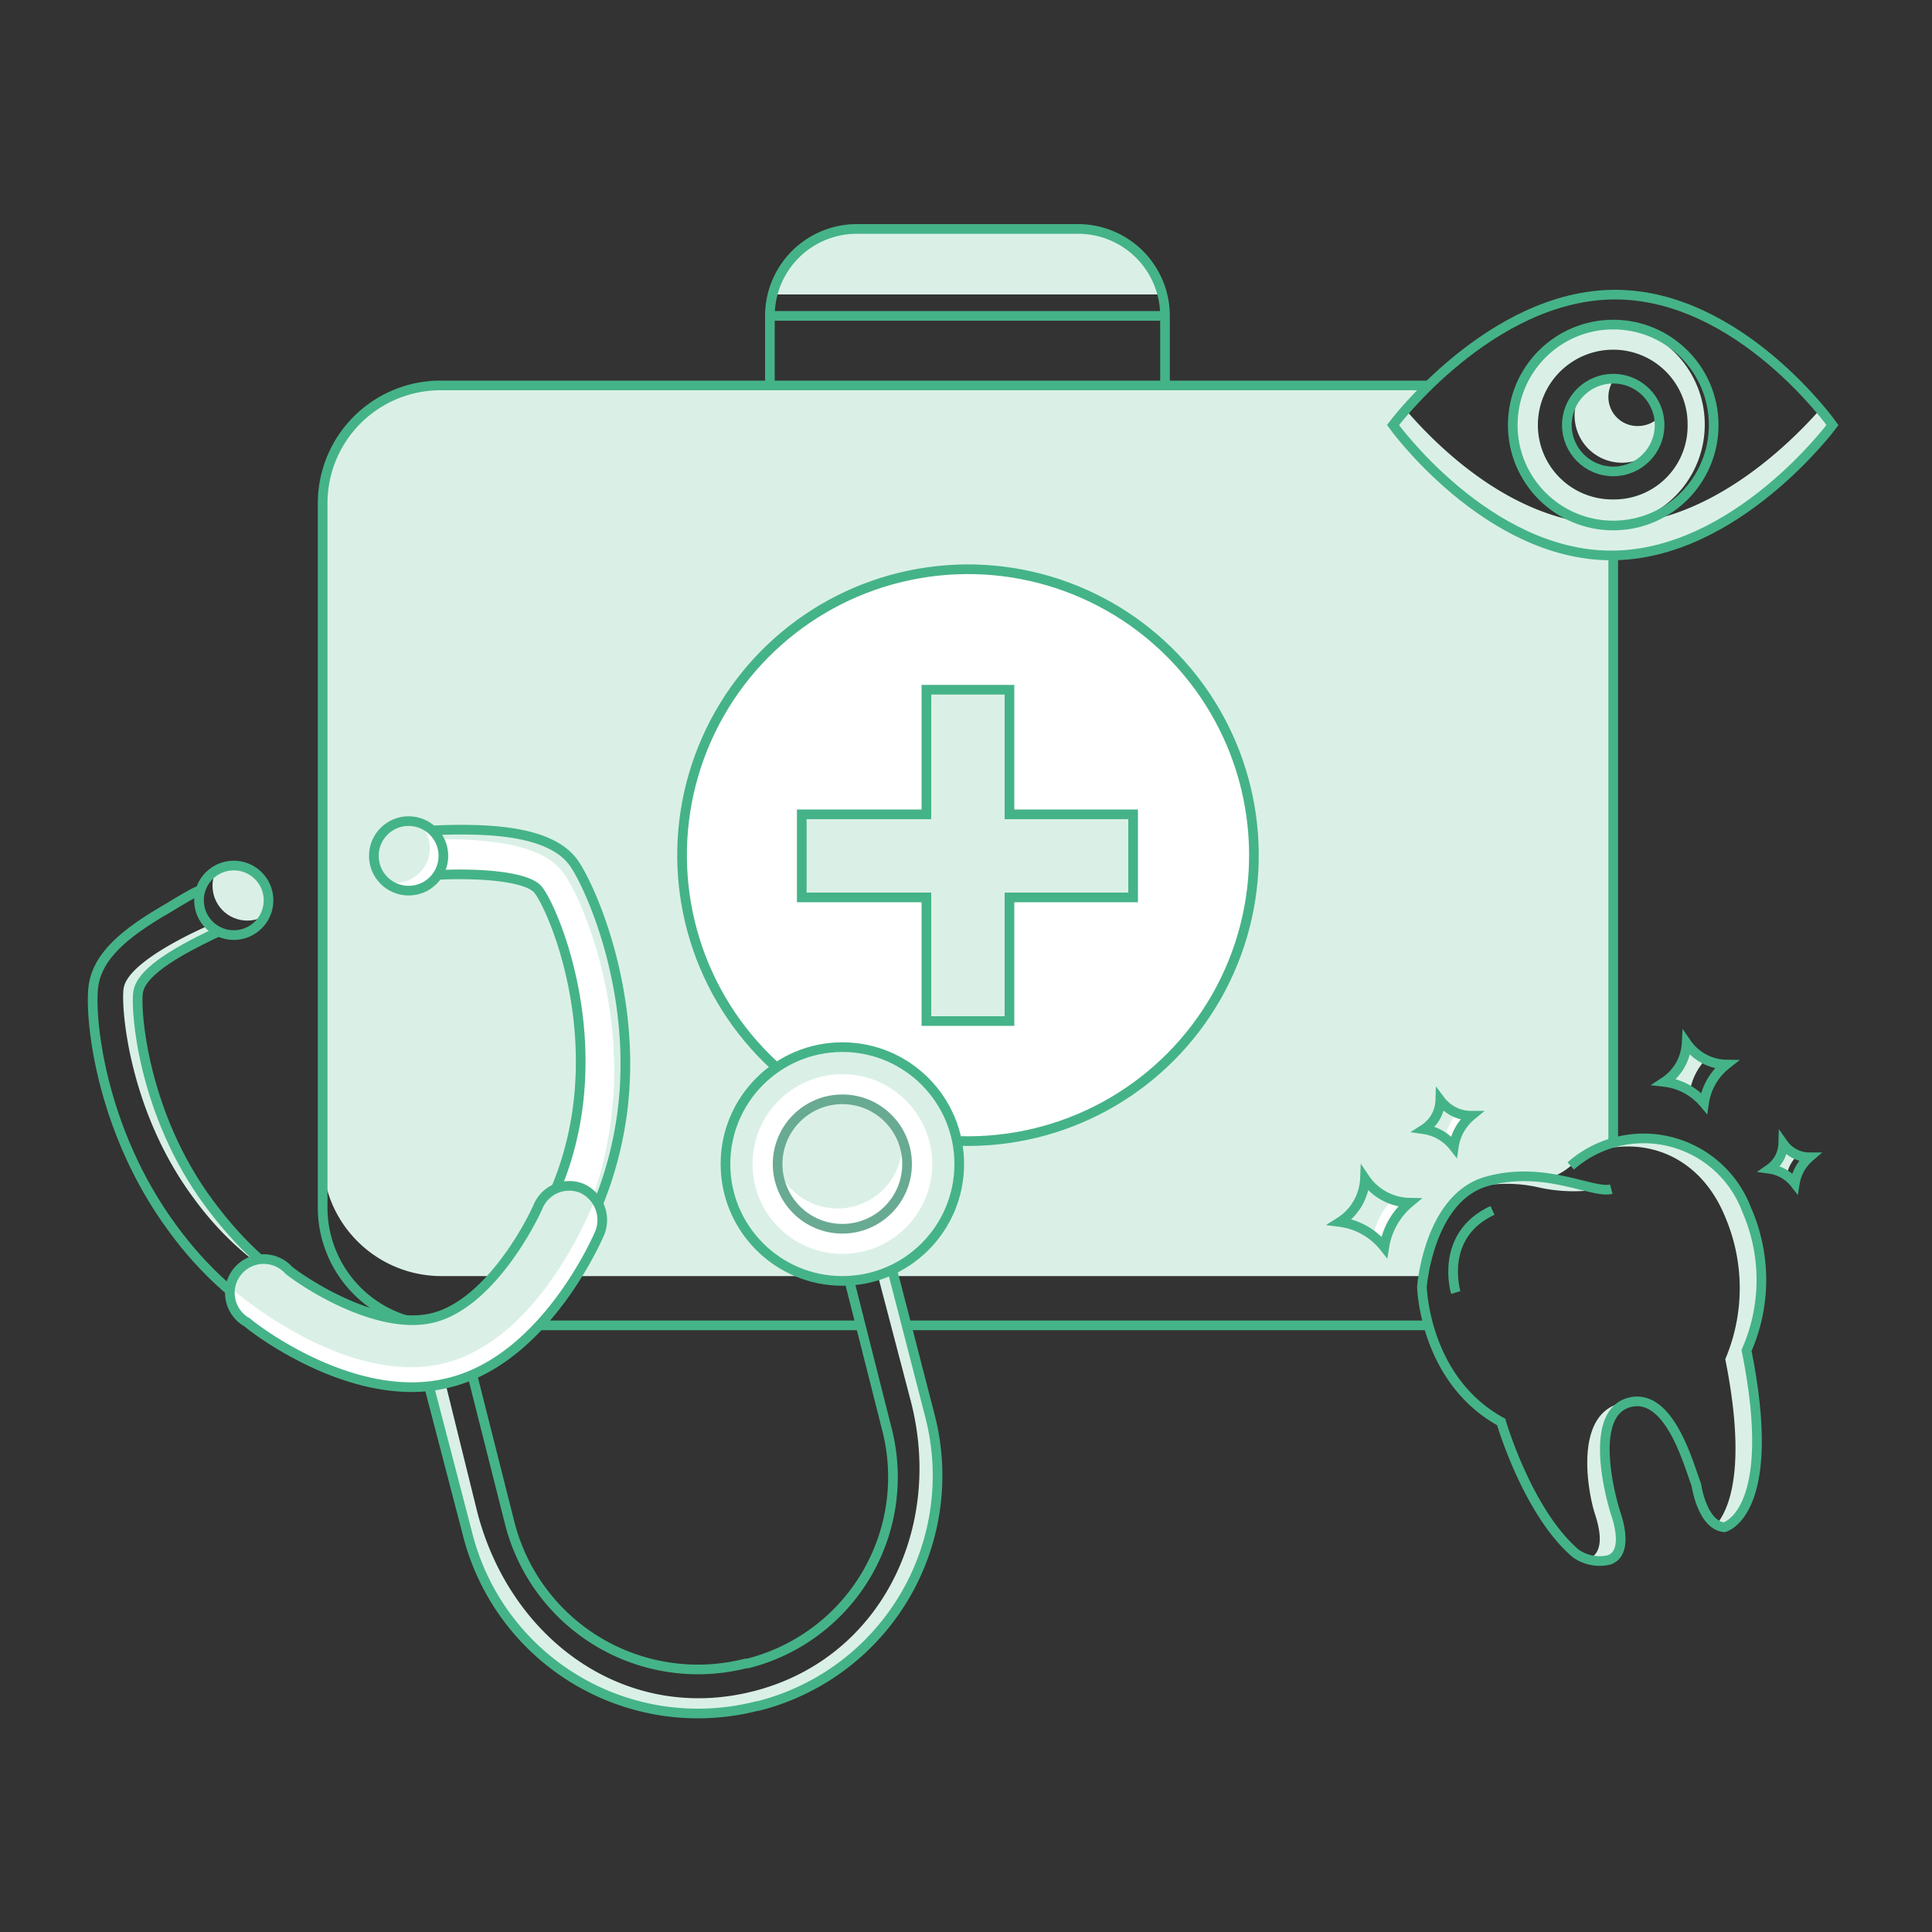 <svg xmlns="http://www.w3.org/2000/svg" xmlns:xlink="http://www.w3.org/1999/xlink" viewBox="0 0 200 200">
  <rect x="0" y="0" width="200" height="200" fill="#333333" stroke="none"/>
  <defs>
    <style>
      .cls-1, .cls-2 {
        fill: none;
      }

      .cls-1, .cls-5, .cls-6 {
        stroke: #45b388;
      }

      .cls-1, .cls-2, .cls-5, .cls-6 {
        stroke-miterlimit: 10;
      }

      .cls-2 {
        stroke: #69aa93;
      }

      .cls-3, .cls-6 {
        fill: #daf0e7;
      }

      .cls-4 {
        clip-path: url(#clip-path-2);
      }

      .cls-5, .cls-9 {
        fill: #fff;
      }

      .cls-7 {
        clip-path: url(#clip-path-3);
      }

      .cls-8 {
        clip-path: url(#clip-path-4);
      }

      .cls-10 {
        clip-path: url(#clip-path-5);
      }

      .cls-11 {
        clip-path: url(#clip-path-6);
      }

      .cls-12 {
        clip-path: url(#clip-path-7);
      }

      .cls-13 {
        clip-path: url(#clip-path-8);
      }

      .cls-14 {
        clip-path: url(#clip-path-9);
      }

      .cls-15 {
        clip-path: url(#clip-path-10);
      }

      .cls-16 {
        clip-path: url(#clip-path-11);
      }

      .cls-17 {
        clip-path: url(#clip-path-12);
      }

      .cls-18 {
        clip-path: url(#clip-path-13);
      }

      .cls-19 {
        clip-path: url(#clip-path-14);
      }

      .cls-20 {
        clip-path: url(#clip-path-15);
      }

      .cls-21 {
        clip-path: url(#clip-path-16);
      }

      .cls-22 {
        clip-path: url(#clip-path-17);
      }
    </style>
    <clipPath id="clip-path">
      <line class="cls-1" x1="147.9" y1="137.2" x2="93.9" y2="137.2"/>
    </clipPath>
    <clipPath id="clip-path-2">
      <path class="cls-1" d="M79.7,40.1V32.7a9,9,0,0,1,9-9h23a9,9,0,0,1,8.9,9v7.6"/>
    </clipPath>
    <clipPath id="clip-path-3">
      <path class="cls-1" d="M166.8,123.1c-1.9.5-6.9-2.5-12.9-.8s-6.7,10.9-6.7,10.9.2,9.6,8.2,14c0,0,2.7,9.3,7.7,13.6a4.3,4.3,0,0,0,3.4.7c1.7-.5,1.4-2.9.8-4.7s-2.9-10.4,1.3-11.6,6.2,6.4,7,8.5c0,0,.6,4.2,2.9,4.4,0,0,5.7-1.4,2.3-18.3a18.1,18.1,0,0,0,0-14.6,11.4,11.4,0,0,0-18.2-4.5"/>
    </clipPath>
    <clipPath id="clip-path-4">
      <path class="cls-1" d="M141.3,122a5.6,5.6,0,0,1-2.6,4.5,7,7,0,0,1,4.6,2.6,7.5,7.5,0,0,1,2.6-4.6A5.7,5.7,0,0,1,141.3,122Z"/>
    </clipPath>
    <clipPath id="clip-path-5">
      <path class="cls-1" d="M149.1,113.9a3.7,3.7,0,0,1-1.7,3,4.8,4.8,0,0,1,3.1,1.8,5.1,5.1,0,0,1,1.8-3.2A4,4,0,0,1,149.1,113.9Z"/>
    </clipPath>
    <clipPath id="clip-path-6">
      <path class="cls-1" d="M174.6,108a5.1,5.1,0,0,1-2.3,4,6.3,6.3,0,0,1,4.1,2.2,6.2,6.2,0,0,1,2.3-4A5.1,5.1,0,0,1,174.6,108Z"/>
    </clipPath>
    <clipPath id="clip-path-7">
      <path class="cls-1" d="M184.6,118.4a3.3,3.3,0,0,1-1.4,2.6,4,4,0,0,1,2.6,1.5,4.5,4.5,0,0,1,1.5-2.7A3.3,3.3,0,0,1,184.6,118.4Z"/>
    </clipPath>
    <clipPath id="clip-path-8">
      <path class="cls-1" d="M167.2,30.5c-12.9,0-23,13.5-23,13.5s9.7,13.5,22.6,13.5S189.7,44,189.7,44,180.1,30.5,167.2,30.5Z"/>
    </clipPath>
    <clipPath id="clip-path-9">
      <circle class="cls-1" cx="167" cy="44" r="10.4"/>
    </clipPath>
    <clipPath id="clip-path-10">
      <circle class="cls-1" cx="167" cy="44" r="4.8"/>
    </clipPath>
    <clipPath id="clip-path-11">
      <path class="cls-1" d="M22.5,96.5c-4.9,2.3-7.9,4.3-8.2,6.2s.5,12.6,7.3,21.8,14.1,12.4,24.9,13.7l-.6,4.6c-12.1-1.5-21.5-6.7-28-15.6-7.7-10.4-8.7-22.4-8.2-25.3s3-5.2,7.7-7.9c3.1-1.9,3.2-1.8,3.3-1.8"/>
    </clipPath>
    <clipPath id="clip-path-12">
      <path class="cls-1" d="M47.3,142.4l-2.7-3.7c8.8-6.4,13.9-14.4,15.2-24,1.5-11.3-2.8-21-4.1-22.6s-7.9-1.9-13.3-1.3l-.5-4.6a54.1,54.1,0,0,1,6.9-.3c5.5.1,8.9,1.2,10.5,3.3s6.8,13.3,5.1,26.1C62.9,126.2,57.2,135.3,47.3,142.4Z"/>
    </clipPath>
    <clipPath id="clip-path-13">
      <path class="cls-1" d="M78.5,176.6h-.1a24.6,24.6,0,0,1-30-17.8L43.5,140l4.5-1.2,4.8,19a20.1,20.1,0,0,0,24.4,14.4h.2a19.9,19.9,0,0,0,14.4-24.3l-6.3-24.9,4.4-1.1,6.4,24.8A24.6,24.6,0,0,1,78.5,176.6Z"/>
    </clipPath>
    <clipPath id="clip-path-14">
      <path class="cls-1" d="M60.2,123a3.5,3.5,0,0,0-4.5,1.9c-1.2,2.7-5.4,10.1-10.8,11.5h0c-5.4,1.4-12.7-3.1-15-4.9a3.5,3.5,0,1,0-4.3,5.4c.4.4,11.1,8.8,21,6.2h0c9.9-2.5,15.3-15,15.5-15.5A3.6,3.6,0,0,0,60.2,123Z"/>
    </clipPath>
    <clipPath id="clip-path-15">
      <circle class="cls-1" cx="24.2" cy="93.2" r="3.6"/>
    </clipPath>
    <clipPath id="clip-path-16">
      <circle class="cls-1" cx="42.3" cy="88.6" r="3.6"/>
    </clipPath>
    <clipPath id="clip-path-17">
      <circle class="cls-2" cx="87.2" cy="120.5" r="6.7"/>
    </clipPath>
  </defs>
  <title>SYN18_Website_Careers_Icons_LC</title>
  <g id="Icons">
    <g>
      <path class="cls-3" d="M167,57.5v60.4c-.4.5-4,2.5-4.4,2.8-4.2,3.5-4.8-2.3-12.2,3.5l-2.3,4-.8,3.9H45.6a12.3,12.3,0,0,1-12.2-12.3V51.9A12.2,12.2,0,0,1,45.6,39.7l102.3.2L145,43.1S151.4,56.5,167,57.5Z"/>
      <g>
        <g>
          <g class="cls-4">
            <rect class="cls-3" x="77.3" y="18.7" width="45.8" height="11.78"/>
          </g>
          <path class="cls-1" d="M79.7,40.1V32.7a9,9,0,0,1,9-9h23a9,9,0,0,1,8.9,9v7.6"/>
        </g>
        <g>
          <line class="cls-1" x1="147.9" y1="137.2" x2="93.9" y2="137.2"/>
          <line class="cls-1" x1="167" y1="57.5" x2="167" y2="118.4"/>
          <path class="cls-1" d="M89.1,137.2H45.6A12.2,12.2,0,0,1,33.4,125V52.1A12.2,12.2,0,0,1,45.6,39.9H147.9"/>
        </g>
        <circle class="cls-5" cx="100.2" cy="88.6" r="29.6" transform="translate(-33.3 80.4) rotate(-38)"/>
        <polygon class="cls-6" points="117.3 84.3 104.5 84.3 104.5 71.4 95.9 71.4 95.9 84.3 83 84.3 83 92.9 95.9 92.9 95.9 105.7 104.5 105.7 104.5 92.9 117.3 92.9 117.3 84.3"/>
        <line class="cls-1" x1="79.7" y1="32.7" x2="120.4" y2="32.7"/>
        <g>
          <g>
            <g class="cls-7">
              <g>
                <path class="cls-3" d="M159.2,122.9a16.7,16.7,0,0,0,6.4.2l-4.5-1a16.1,16.1,0,0,0-7.2.2,6.4,6.4,0,0,0-1.9.8A14.8,14.8,0,0,1,159.2,122.9Z"/>
                <path class="cls-3" d="M168.6,145.2h.6a3,3,0,0,0-1.6.1c-4.8,1.4-3.1,9.6-2.5,11.4s1,4.2-.8,4.7h-.2a3.9,3.9,0,0,0,2.4.1c1.7-.5,1.4-2.9.8-4.7S164.4,146.4,168.6,145.2Z"/>
                <path class="cls-3" d="M180.8,125.2c-2.9-7.2-10.1-8.9-16-5.9,5.4-1.8,11.2.3,13.8,6.7a18.8,18.8,0,0,1,0,14.7c2.2,11,.5,15.4-.9,17.1l.8.3s5.7-1.4,2.3-18.3A18.1,18.1,0,0,0,180.8,125.2Z"/>
              </g>
            </g>
            <path class="cls-1" d="M166.8,123.1c-1.9.5-6.9-2.5-12.9-.8s-6.7,10.9-6.7,10.9.2,9.6,8.2,14c0,0,2.7,9.3,7.7,13.6a4.3,4.3,0,0,0,3.4.7c1.7-.5,1.4-2.9.8-4.7s-2.9-10.4,1.3-11.6,6.2,6.4,7,8.5c0,0,.6,4.2,2.9,4.4,0,0,5.7-1.4,2.3-18.3a18.1,18.1,0,0,0,0-14.6,11.4,11.4,0,0,0-18.2-4.5"/>
          </g>
          <path class="cls-1" d="M150.7,133.8s-1.8-5.9,3.8-8.5"/>
          <g>
            <g class="cls-8">
              <path class="cls-9" d="M141.3,122a5.6,5.6,0,0,1-2.6,4.5,7,7,0,0,1,4.6,2.6,7.5,7.5,0,0,1,2.6-4.6A5.7,5.7,0,0,1,141.3,122Z"/>
              <path class="cls-3" d="M140.1,121.3a5.8,5.8,0,0,1-2.6,4.5,7,7,0,0,1,4.6,2.6,7.2,7.2,0,0,1,2.6-4.7A5.5,5.5,0,0,1,140.1,121.3Z"/>
            </g>
            <path class="cls-1" d="M141.3,122a5.6,5.6,0,0,1-2.6,4.5,7,7,0,0,1,4.6,2.6,7.5,7.5,0,0,1,2.6-4.6A5.7,5.7,0,0,1,141.3,122Z"/>
          </g>
          <g>
            <g class="cls-10">
              <path class="cls-9" d="M149.1,113.9a3.7,3.7,0,0,1-1.7,3,4.8,4.8,0,0,1,3.1,1.8,5.1,5.1,0,0,1,1.8-3.2A4,4,0,0,1,149.1,113.9Z"/>
              <path class="cls-3" d="M148.2,113.1a4,4,0,0,1-1.8,3.1,4.9,4.9,0,0,1,3.2,1.7,4.9,4.9,0,0,1,1.7-3.1A3.7,3.7,0,0,1,148.2,113.1Z"/>
            </g>
            <path class="cls-1" d="M149.1,113.9a3.7,3.7,0,0,1-1.7,3,4.8,4.8,0,0,1,3.1,1.8,5.1,5.1,0,0,1,1.8-3.2A4,4,0,0,1,149.1,113.9Z"/>
          </g>
          <g>
            <g class="cls-11">
              <path class="cls-3" d="M173.1,106.9a4.9,4.9,0,0,1-2.3,4,6.3,6.3,0,0,1,4.1,2.3,6.3,6.3,0,0,1,2.3-4.1A5.2,5.2,0,0,1,173.1,106.9Z"/>
            </g>
            <path class="cls-1" d="M174.6,108a5.1,5.1,0,0,1-2.3,4,6.3,6.3,0,0,1,4.1,2.2,6.2,6.2,0,0,1,2.3-4A5.1,5.1,0,0,1,174.6,108Z"/>
          </g>
          <g>
            <g class="cls-12">
              <path class="cls-3" d="M183.8,117.9a3.3,3.3,0,0,1-1.5,2.6,4.1,4.1,0,0,1,2.6,1.4,4.1,4.1,0,0,1,1.5-2.6A3.1,3.1,0,0,1,183.8,117.9Z"/>
            </g>
            <path class="cls-1" d="M184.6,118.4a3.3,3.3,0,0,1-1.4,2.6,4,4,0,0,1,2.6,1.5,4.5,4.5,0,0,1,1.5-2.7A3.3,3.3,0,0,1,184.6,118.4Z"/>
          </g>
        </g>
        <g>
          <g class="cls-13">
            <path class="cls-3" d="M166.8,54.3c-10.1,0-18.2-8.3-21.3-11.9L144.2,44s9.7,13.5,22.6,13.5S189.7,44,189.7,44a15.9,15.9,0,0,0-1.3-1.6C185.3,45.9,176.9,54.3,166.8,54.3Z"/>
          </g>
          <path class="cls-1" d="M167.2,30.5c-12.9,0-23,13.5-23,13.5s9.7,13.5,22.6,13.5S189.7,44,189.7,44,180.1,30.5,167.2,30.5Z"/>
        </g>
        <g>
          <g class="cls-14">
            <path class="cls-3" d="M167,33.5a10.5,10.5,0,1,0,0,20.9,10.5,10.5,0,0,0,0-20.9Zm0,18.2a7.7,7.7,0,0,1-7.8-7.7,7.8,7.8,0,0,1,7.8-7.8,7.7,7.7,0,0,1,7.7,7.8A7.6,7.6,0,0,1,167,51.7Z"/>
          </g>
          <circle class="cls-1" cx="167" cy="44" r="10.4"/>
        </g>
        <g>
          <g class="cls-15">
            <path class="cls-3" d="M172.6,41.6a3.1,3.1,0,0,1-3,2.5,3,3,0,0,1-3.1-3,3.2,3.2,0,0,1,2.1-3h-.7a4.9,4.9,0,1,0,4.9,4.9A5.9,5.9,0,0,0,172.6,41.6Z"/>
          </g>
          <circle class="cls-1" cx="167" cy="44" r="4.8"/>
        </g>
        <g>
          <g>
            <g class="cls-16">
              <g>
                <polygon class="cls-3" points="24.5 93 25.3 95.2 25.3 95.2 24.5 93"/>
                <path class="cls-3" d="M23.8,94.8h0"/>
                <path class="cls-3" d="M21.6,95.8c-4.9,2.2-8.5,4.6-8.8,6.5s.5,12.7,7.3,21.8c5.1,7,12.4,11.4,21.5,13.2a34.2,34.2,0,0,1-20-12.8c-6.8-9.2-7.7-19.8-7.3-21.8s3.3-4.2,8.2-6.2"/>
                <path class="cls-3" d="M44.9,138l-.5,4.5-3.8-.7a45.1,45.1,0,0,0,5.3,1l.6-4.6Z"/>
              </g>
            </g>
            <path class="cls-1" d="M22.5,96.5c-4.9,2.3-7.9,4.3-8.2,6.2s.5,12.6,7.3,21.8,14.1,12.4,24.9,13.7l-.6,4.6c-12.1-1.5-21.5-6.7-28-15.6-7.7-10.4-8.7-22.4-8.2-25.3s3-5.2,7.7-7.9c3.1-1.9,3.2-1.8,3.3-1.8"/>
          </g>
          <g>
            <g class="cls-17">
              <g>
                <path class="cls-3" d="M48,142.2l-2.7-3.7c8.8-6.3,13.9-14.4,15.2-24,1.5-11.3-2.8-21-4.1-22.6s-8-1.9-13.3-1.3L42.6,86a54.1,54.1,0,0,1,6.9-.3c5.4.2,8.9,1.2,10.5,3.3s6.8,13.3,5.1,26.1C63.6,126,57.9,135.2,48,142.2Z"/>
                <path class="cls-9" d="M46.1,143.5l-2.7-3.8c8.8-6.3,13.9-14.4,15.2-24,1.5-11.3-2.8-21-4.1-22.6s-7.9-1.9-13.2-1.3l-.6-4.6a56.4,56.4,0,0,1,7-.3c5.4.2,8.8,1.2,10.5,3.3s6.8,13.3,5,26.1C61.7,127.2,56,136.4,46.1,143.5Z"/>
              </g>
            </g>
            <path class="cls-1" d="M47.3,142.4l-2.7-3.7c8.8-6.4,13.9-14.4,15.2-24,1.5-11.3-2.8-21-4.1-22.6s-7.9-1.9-13.3-1.3l-.5-4.6a54.1,54.1,0,0,1,6.9-.3c5.5.1,8.9,1.2,10.5,3.3s6.8,13.3,5.1,26.1C62.9,126.2,57.2,135.3,47.3,142.4Z"/>
          </g>
          <g>
            <g class="cls-18">
              <g>
                <path class="cls-3" d="M96.3,146.6l-6.4-24.8-1.6.4,6,22.9c3.4,13.2-3.2,26.7-16.4,30s-25.1-5.4-28.5-18.6l-4.2-17-1.7.5,4.9,18.9a24.6,24.6,0,0,0,30,17.8h.1A24.6,24.6,0,0,0,96.3,146.6Z"/>
                <polygon class="cls-3" points="52.3 155.7 52.3 155.7 48 138.8 48 138.8 52.3 155.7"/>
              </g>
            </g>
            <path class="cls-1" d="M78.5,176.6h-.1a24.6,24.6,0,0,1-30-17.8L43.5,140l4.5-1.2,4.8,19a20.1,20.1,0,0,0,24.4,14.4h.2a19.9,19.9,0,0,0,14.4-24.3l-6.3-24.9,4.4-1.1,6.4,24.8A24.6,24.6,0,0,1,78.5,176.6Z"/>
          </g>
          <circle class="cls-6" cx="87.2" cy="120.5" r="12.1"/>
          <circle class="cls-9" cx="87.2" cy="120.5" r="9.3"/>
          <g>
            <g class="cls-19">
              <path class="cls-9" d="M60.2,123a3.5,3.5,0,0,0-4.5,1.9c-1.2,2.7-5.4,10.1-10.8,11.5h0c-5.4,1.4-12.7-3.1-15-4.9a3.5,3.5,0,1,0-4.3,5.4c.4.4,11.1,8.8,21,6.2h0c9.9-2.5,15.3-15,15.5-15.5A3.6,3.6,0,0,0,60.2,123Z"/>
              <path class="cls-3" d="M59.5,120.2a3.4,3.4,0,0,0-4.6,1.8c-1.1,2.7-5.3,10.1-10.7,11.5h0c-5.5,1.4-12.7-3-15-4.9a3.5,3.5,0,0,0-4.4,5.5c.5.3,11.4,9.5,21.3,7h0c9.9-2.6,15-15.9,15.3-16.4A3.4,3.4,0,0,0,59.5,120.2Z"/>
            </g>
            <path class="cls-1" d="M60.2,123a3.5,3.5,0,0,0-4.5,1.9c-1.2,2.7-5.4,10.1-10.8,11.5h0c-5.4,1.4-12.7-3.1-15-4.9a3.5,3.5,0,1,0-4.3,5.4c.4.4,11.1,8.8,21,6.2h0c9.9-2.5,15.3-15,15.5-15.5A3.6,3.6,0,0,0,60.2,123Z"/>
          </g>
          <g>
            <g class="cls-20">
              <circle class="cls-3" cx="25.6" cy="91.7" r="3.6"/>
            </g>
            <circle class="cls-1" cx="24.2" cy="93.2" r="3.6"/>
          </g>
          <g>
            <g class="cls-21">
              <circle class="cls-9" cx="42.1" cy="88.7" r="3.6"/>
              <circle class="cls-3" cx="40.9" cy="87.8" r="3.6"/>
            </g>
            <circle class="cls-1" cx="42.3" cy="88.6" r="3.6"/>
          </g>
          <g>
            <g class="cls-22">
              <circle class="cls-9" cx="87.2" cy="120.5" r="6.7"/>
              <circle class="cls-3" cx="86.7" cy="118.4" r="6.7"/>
            </g>
            <circle class="cls-2" cx="87.2" cy="120.5" r="6.7"/>
          </g>
        </g>
      </g>
    </g>
  </g>
</svg>

